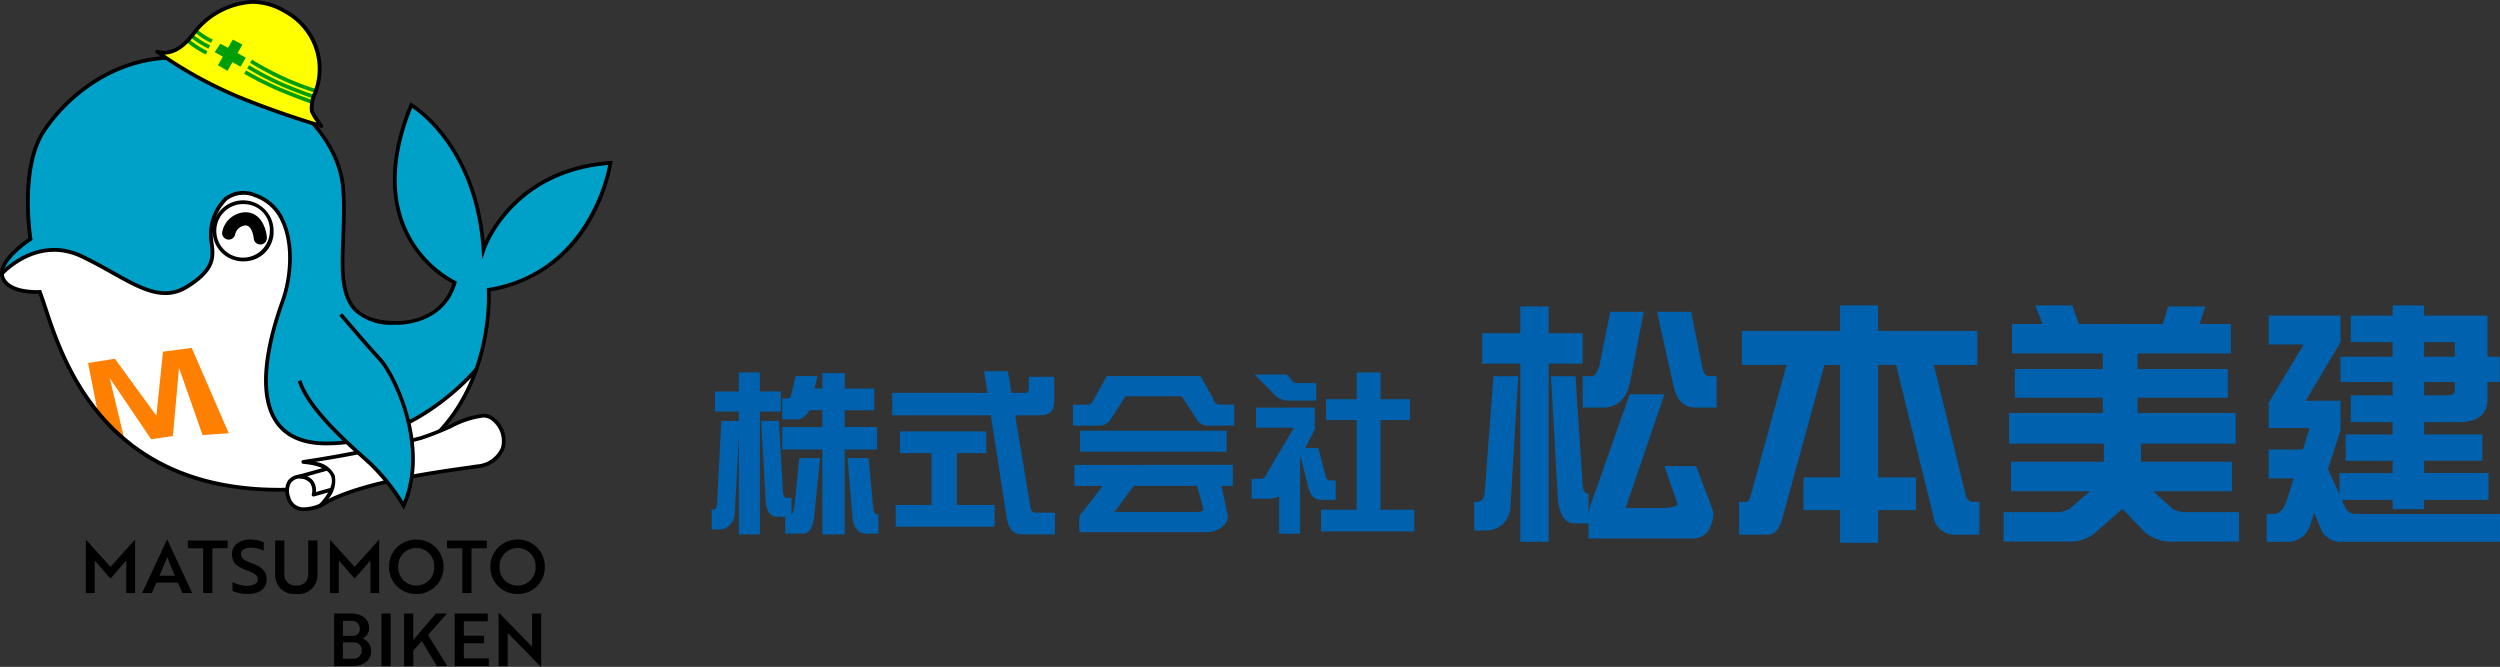 <svg xmlns="http://www.w3.org/2000/svg" xmlns:xlink="http://www.w3.org/1999/xlink" width="274" height="73.088" viewBox="0 0 274 73.088">
  <rect x="0" y="0" width="274" height="73.088" fill="#333333" stroke="none"/>
  <defs>
    <clipPath id="clip-path">
      <rect id="長方形_1606" data-name="長方形 1606" width="67.149" height="56.008" fill="none"/>
    </clipPath>
    <clipPath id="clip-path-2">
      <rect id="長方形_1607" data-name="長方形 1607" width="196" height="26.024" fill="none"/>
    </clipPath>
  </defs>
  <g id="logo" transform="translate(7916 17881)">
    <g id="グループ_1" data-name="グループ 1" transform="translate(-7916 -17881)" clip-path="url(#clip-path)">
      <path id="パス_613" data-name="パス 613" d="M36.588,129.852c-9.883,0-6.174-11.8-4.82-15.572s1.406-10.077-2.95-11.606c-4.056-1.424-5.078,3.143-4.884,4.77s.725,3.161-2.66,5.24-6.529-.967-11.51-3.337C4.832,107,1.08,111.158,1.007,111.24a1.305,1.305,0,0,0,.079.418c.679,1.81,4.072,1.583,4.072,1.583,1.7,4.3,4.977,21.681,26.241,21.681,13.972,0,19.476-7.1,21.626-13.215-.045.056-6.588,8.145-16.437,8.145" transform="translate(-0.799 -81.246)" fill="#fff"/>
      <path id="パス_614" data-name="パス 614" d="M67.7,42.124c-11.084.792-13.912,9.5-13.912,9.5C53,39.862,45.874,35.79,45.874,35.79c-5.995,14.478,4.751,19.454,4.751,19.454-1.357,4.637-6.334,4.411-6.334,4.411-8.257,0-5.316-7.126-5.882-14.7S27.89,30.587,19.859,30.587c-6.447,0-11.537,3.959-14.252,8.031s-1.47,11.848-1.47,11.848S.948,52.521,1,54.261c.073-.082,3.825-4.239,8.758-1.892,4.981,2.37,8.124,5.416,11.51,3.337s2.853-3.614,2.66-5.24.828-6.194,4.884-4.77c4.356,1.529,4.3,7.834,2.95,11.606S26.7,72.874,36.585,72.874c9.849,0,16.392-8.09,16.437-8.145a23.9,23.9,0,0,0,1.335-8.692C66.007,54.113,67.7,42.124,67.7,42.124" transform="translate(-0.796 -24.268)" fill="#00a1c8"/>
      <path id="パス_615" data-name="パス 615" d="M54.923,184.97l-.723,7.022-4.545-6.247-2.944.465,1.063,5.389a22.587,22.587,0,0,0,2.918,2.973l-1.605-6.708,4.545,6.709,2.376-.356.671-7.489,2.583,7.386,2.867-.207-4.055-9.349Z" transform="translate(-37.06 -146.427)" fill="#ff7f00"/>
      <path id="パス_616" data-name="パス 616" d="M30.6,77.357c-19.221,0-23.862-14.092-25.844-20.109-.2-.61-.377-1.145-.536-1.565-.694.022-3.48,0-4.126-1.724-.667-1.778,2.38-3.951,3.023-4.385-.157-1.079-1.043-8.014,1.522-11.863,2.618-3.927,7.782-8.123,14.423-8.123,7.954,0,18.171,6.717,18.755,14.556.059.789.08,1.565.08,2.331,0,1.041-.04,2.061-.079,3.061-.035.9-.068,1.763-.068,2.577,0,2.186.24,4.014,1.343,5.16.9.931,2.334,1.384,4.4,1.384.2.008,4.725.158,6.085-4.1a12.538,12.538,0,0,1-4.549-4.294c-1.793-2.828-3.274-7.786-.144-15.346l.09-.217.2.116c.07.04,6.885,4.059,7.952,15.153,1.032-2.194,4.668-8.2,13.76-8.846l.255-.018-.036.253a19.566,19.566,0,0,1-2.33,6.31,15.545,15.545,0,0,1-11.006,7.746c.049,1.338.1,9.508-5.426,15.449-4.008,4.308-9.98,6.492-17.75,6.492M4.5,55.253l.055.14c.177.449.372,1.04.6,1.725C7.1,63.05,11.679,76.943,30.6,76.943c7.649,0,13.518-2.139,17.445-6.358,5.883-6.321,5.316-15.239,5.31-15.328l-.013-.188.186-.031c10.429-1.721,12.8-11.744,13.131-13.482-10.6.891-13.438,9.253-13.466,9.338l-.331,1.019-.072-1.069c-.7-10.411-6.46-14.77-7.614-15.542-2.329,5.761-2.26,10.854.2,14.739a12.1,12.1,0,0,0,4.536,4.221l.161.075-.05.171c-1.365,4.665-6.331,4.566-6.536,4.56q-.161,0-.318,0a6.011,6.011,0,0,1-4.362-1.493l0,0-.011-.012C37.6,56.31,37.34,54.4,37.34,52.121c0-.825.034-1.7.069-2.6.038-1,.078-2.014.078-3.049,0-.755-.021-1.521-.079-2.3C36.838,36.54,26.845,30,19.064,30c-6.479,0-11.521,4.1-14.08,7.939C2.347,41.9,3.534,49.562,3.546,49.64l.021.133-.113.073c-1,.644-3.481,2.612-2.972,3.967.617,1.645,3.832,1.452,3.865,1.45Z" transform="translate(0 -23.474)"/>
      <path id="パス_617" data-name="パス 617" d="M156.569,255.618c-.665.507-3.493,1.6-4.1-.57-.617-2.222,1.219-2.281,1.219-2.281l2.969.109.892,1.656Z" transform="translate(-120.872 -200.545)" fill="#fff"/>
      <path id="パス_618" data-name="パス 618" d="M153.467,255.76a1.879,1.879,0,0,1-1.987-1.45,2.155,2.155,0,0,1,.167-1.9,1.725,1.725,0,0,1,1.245-.639l2.983.109a.207.207,0,0,1,.174.108l.892,1.656a.208.208,0,0,1-.029.237l-.984,1.087a.233.233,0,0,1-.028.025,4.666,4.666,0,0,1-2.433.77m-.576-3.579a1.326,1.326,0,0,0-.913.474,1.783,1.783,0,0,0-.1,1.545,1.481,1.481,0,0,0,1.588,1.147,4.287,4.287,0,0,0,2.168-.675l.873-.964-.766-1.423-2.851-.1Z" transform="translate(-120.078 -199.752)"/>
      <path id="パス_619" data-name="パス 619" d="M162.6,250.617l-2.194.618a1.532,1.532,0,0,0-1.542-1.992l3.268-.918a1.573,1.573,0,0,1,.469,2.291" transform="translate(-126.042 -197.021)" fill="#fff"/>
      <path id="パス_620" data-name="パス 620" d="M159.613,250.649a.207.207,0,0,1-.2-.248,1.46,1.46,0,0,0-.2-1.256,1.637,1.637,0,0,0-1.141-.489.207.207,0,0,1-.056-.405l3.268-.918a.208.208,0,0,1,.153.017,1.779,1.779,0,0,1,.795.988,2.047,2.047,0,0,1-.242,1.584.207.207,0,0,1-.126.1l-2.194.618a.216.216,0,0,1-.056.008m-.7-2.221a1.626,1.626,0,0,1,.619.455,1.693,1.693,0,0,1,.332,1.273l1.8-.507a1.6,1.6,0,0,0,.17-1.191,1.353,1.353,0,0,0-.528-.7Z" transform="translate(-125.249 -196.228)"/>
      <path id="パス_621" data-name="パス 621" d="M160.9,225.609a124.251,124.251,0,0,0,12.9-2.618c3.646-1.139,6.546-3.415,7.987-1.99,2.047,2.025,1.131,4.637-1.81,5.09s-12.894,1.583-17.192,4.3c0,0,4.3-4.21-1.884-4.779" transform="translate(-127.655 -174.981)" fill="#fff"/>
      <path id="パス_622" data-name="パス 622" d="M161.986,229.8a.207.207,0,0,1-.145-.354c.018-.018,1.771-1.757,1.319-3.026-.273-.766-1.308-1.237-3.077-1.4a.207.207,0,0,1-.012-.41A124.789,124.789,0,0,0,172.94,222a30.674,30.674,0,0,0,3.268-1.295,10.274,10.274,0,0,1,3.589-1.16,1.8,1.8,0,0,1,1.336.514,3.217,3.217,0,0,1,1.038,3.285,3.473,3.473,0,0,1-2.961,2.156c-.343.053-.781.115-1.294.187-3.914.554-12.059,1.706-15.82,4.081a.2.2,0,0,1-.11.032m-.563-4.987a2.677,2.677,0,0,1,2.126,1.469,3.032,3.032,0,0,1-.688,2.586c4.119-2.052,11.365-3.077,15-3.591.511-.072.947-.134,1.288-.186a3.076,3.076,0,0,0,2.631-1.875,2.823,2.823,0,0,0-.935-2.864,1.411,1.411,0,0,0-1.046-.4,10.1,10.1,0,0,0-3.422,1.124,31.042,31.042,0,0,1-3.312,1.312,108.9,108.9,0,0,1-11.639,2.42" transform="translate(-126.861 -174.187)"/>
      <path id="パス_623" data-name="パス 623" d="M35.988,129.256c-2.6,0-4.486-.811-5.611-2.409-2.314-3.289-.953-9.124.6-13.439.889-2.476,1.234-6.132,0-8.719a4.86,4.86,0,0,0-2.827-2.623,3.029,3.029,0,0,0-3.059.318,5.361,5.361,0,0,0-1.552,4.233c.015.13.033.26.051.39.206,1.509.419,3.069-2.808,5.051-2.66,1.634-5.175.227-8.36-1.556-1.049-.587-2.133-1.193-3.346-1.771C4.29,106.455.595,110.537.558,110.578L.249,110.3c.039-.044,3.94-4.355,9-1.946,1.225.583,2.316,1.193,3.37,1.783,3.187,1.783,5.489,3.071,7.943,1.564,3-1.841,2.811-3.2,2.615-4.643-.018-.132-.036-.264-.052-.4a5.709,5.709,0,0,1,1.7-4.6,3.414,3.414,0,0,1,3.454-.385,5.259,5.259,0,0,1,3.064,2.835c1.282,2.694.93,6.479.012,9.036-2.143,5.97-2.373,10.609-.647,13.062,1.043,1.482,2.817,2.234,5.273,2.234,9.666,0,16.212-7.989,16.277-8.07l.322.259c-.066.082-6.731,8.224-16.6,8.224" transform="translate(-0.198 -80.444)"/>
      <path id="パス_624" data-name="パス 624" d="M163.377,166.807s2.892,3.409,4.339,4.958,5.434,9.454,2.562,15.987a23.305,23.305,0,0,0-3.608-4.558c-1.958-1.78-6.749-5.8-7.806-9.113" transform="translate(-126.042 -132.344)" fill="#00a1c8"/>
      <path id="パス_625" data-name="パス 625" d="M169.549,187.69l-.2-.345a23.263,23.263,0,0,0-3.569-4.511c-.195-.177-.418-.376-.662-.6-2.178-1.948-6.233-5.574-7.2-8.608l.393-.126c.935,2.927,4.935,6.5,7.084,8.426.246.219.469.419.665.6a22.765,22.765,0,0,1,3.433,4.262c2.58-6.481-1.393-14.021-2.677-15.4-1.433-1.535-4.316-4.932-4.345-4.966l.315-.267c.029.034,2.906,3.423,4.332,4.951,1.346,1.442,5.565,9.467,2.6,16.211Z" transform="translate(-125.286 -131.831)"/>
      <path id="パス_626" data-name="パス 626" d="M83.389,6.46a46.2,46.2,0,0,0,8.989,4.984c4.972,2.014,9,3.151,9,3.151a12.431,12.431,0,0,1-1.033-1.6,3.952,3.952,0,0,1,.31-1.911A7.142,7.142,0,0,0,97.5,2.1C92.391-1,88.259,3.387,87.743,4.007S85.693,7.112,83.389,6.46" transform="translate(-66.161 -0.793)" fill="#ff0"/>
      <path id="パス_627" data-name="パス 627" d="M117.231,20.983,115.6,23.8l1.059.609,1.627-2.871Z" transform="translate(-91.72 -16.648)" fill="#009e06"/>
      <path id="パス_628" data-name="パス 628" d="M113.875,24.087l.622-.926,2.792,1.534-.581.993Z" transform="translate(-90.348 -18.376)" fill="#009e06"/>
      <path id="パス_629" data-name="パス 629" d="M105,17.058a7.4,7.4,0,0,1-1.825-1.191l.287-.3a7.134,7.134,0,0,0,1.716,1.116Z" transform="translate(-81.86 -12.352)" fill="#009e06"/>
      <path id="パス_630" data-name="パス 630" d="M102.776,19.656a10.6,10.6,0,0,1-2.039-1.292l.266-.317a10.387,10.387,0,0,0,1.951,1.235Z" transform="translate(-79.925 -14.319)" fill="#009e06"/>
      <path id="パス_631" data-name="パス 631" d="M100.887,22.318a11,11,0,0,1-2.156-1.411l.27-.313a10.766,10.766,0,0,0,2.064,1.351Z" transform="translate(-78.333 -16.339)" fill="#009e06"/>
      <path id="パス_632" data-name="パス 632" d="M139.771,35.271a30.573,30.573,0,0,1-3.144-1.169,35.511,35.511,0,0,1-4-2.106l.218-.351a35.053,35.053,0,0,0,3.949,2.077,30.2,30.2,0,0,0,3.1,1.152Z" transform="translate(-105.222 -25.106)" fill="#009e06"/>
      <path id="パス_633" data-name="パス 633" d="M138.353,38.238c-.015,0-1.515-.5-3.412-1.307a33.576,33.576,0,0,1-3.824-1.99l.217-.352A33.08,33.08,0,0,0,135.1,36.55c1.881.8,3.364,1.29,3.379,1.295Z" transform="translate(-104.028 -27.443)" fill="#009e06"/>
      <path id="パス_634" data-name="パス 634" d="M136.874,41.009c-.018-.006-1.764-.613-3.66-1.42a36.379,36.379,0,0,1-3.7-1.868l.21-.356a35.955,35.955,0,0,0,3.651,1.844c1.882.8,3.616,1.4,3.633,1.41Z" transform="translate(-102.757 -29.645)" fill="#009e06"/>
      <path id="パス_635" data-name="パス 635" d="M122.019,116.1a.723.723,0,0,1-.72-.67c0-.012-.138-1.422-.906-1.422a1.254,1.254,0,0,0-1.131,1,.723.723,0,0,1-1.407-.334,2.678,2.678,0,0,1,2.538-2.108c1.7,0,2.277,1.806,2.348,2.761a.723.723,0,0,1-.668.775l-.054,0" transform="translate(-93.491 -89.303)"/>
      <path id="パス_636" data-name="パス 636" d="M118.107,113a3.345,3.345,0,1,1,3.115-3.337A3.235,3.235,0,0,1,118.107,113m0-6.261a2.933,2.933,0,1,0,2.7,2.924,2.823,2.823,0,0,0-2.7-2.924" transform="translate(-91.234 -84.36)"/>
      <path id="パス_637" data-name="パス 637" d="M100.585,14.008a.208.208,0,0,1-.056-.008c-.04-.011-4.1-1.163-9.022-3.158a46.844,46.844,0,0,1-9.034-5.01.207.207,0,0,1,.179-.365,2.587,2.587,0,0,0,.7.1c1.539,0,2.671-1.49,3.216-2.206.086-.113.159-.209.219-.281A8.947,8.947,0,0,1,93.017,0a7.282,7.282,0,0,1,3.8,1.127,7.336,7.336,0,0,1,3.237,9.235,3.825,3.825,0,0,0-.3,1.8,11.52,11.52,0,0,0,.977,1.492.207.207,0,0,1-.142.356h0M83.4,5.981a46.491,46.491,0,0,0,8.258,4.479c3.825,1.55,7.121,2.587,8.4,2.974a5.958,5.958,0,0,1-.718-1.193,3.959,3.959,0,0,1,.319-2.023A6.942,6.942,0,0,0,96.6,1.479,6.877,6.877,0,0,0,93.017.412a8.5,8.5,0,0,0-5.91,2.933c-.057.068-.126.159-.208.267-.579.762-1.778,2.339-3.5,2.368" transform="translate(-65.367 0.001)"/>
    </g>
    <g id="グループ_3" data-name="グループ 3" transform="translate(-7838 -17847.531)" clip-path="url(#clip-path-2)">
      <path id="パス_638" data-name="パス 638" d="M7.582,15.921v2.207h-2.3V31.584h-2.3v-11l-.441,8.5a2.01,2.01,0,0,1-.5,1.42,1.568,1.568,0,0,1-1.19.538H0V28.877H.134q.441,0,.461-.748l.461-8.983H2.975V18.129H.364V15.921h2.61V13.829h2.3v2.092Zm-2.15,3.225H7.371l.441,7.831q.076.614.4.614h.537v1.785q.231-.154.327-.826L9.6,23.215h2.284L11.229,29.7q-.212,1.8-1.248,1.8H8.062V29.645H7.14q-1.075,0-1.228-1.766Zm3.782-4.914h2.38l-.326,1.363h.864V13.905h2.457v1.689h3.225v2.38H14.588v1.842h3.532v2.457H14.588v9.31H12.131v-9.31h-4.4V19.817h4.4V17.975H10.672a1.492,1.492,0,0,1-1.536,1h-1.4V16.689h.634q.21,0,.345-.422Zm5.681,8.983h2.3l.518,5.586q.135.633.557.633v2.073H16.968q-1.324,0-1.535-1.766Z" transform="translate(0 -6.483)" fill="#0062ae"/>
      <path id="パス_639" data-name="パス 639" d="M52.224,14.191h2.784v2.744q0,1.479-1.613,1.478H50.727l1.651,9.981q.135.691.557.691h2.15v2.38H51.457q-1.44,0-1.689-2.015L48.059,18.413H37.253V15.956H47.695l-.384-2.38h2.61l.4,2.38H51.86q.364,0,.364-.48ZM47.56,20.179v2.38H44.336v5.682h4.146v2.38H37.637v-2.38h3.916V22.559H38.1v-2.38Z" transform="translate(-17.463 -6.364)" fill="#0062ae"/>
      <path id="パス_640" data-name="パス 640" d="M78.247,14.588H88.516l1.305,2.322q.326.806.71.806H92.22v2.3H89.283a1.4,1.4,0,0,1-1.19-.71L86.462,16.8H80.3l-1.631,2.514a1.407,1.407,0,0,1-1.19.71H74.542v-2.3h1.689q.383,0,.729-.806Zm13.82,9.731v2.3H81.2l-2.112,2.86H88.3q.537,0,.538-.4l-.732-2.567H90.8L91.529,30a1.5,1.5,0,0,1-.6,1.075,2.525,2.525,0,0,1-1.708.614H75.233V30.1a1.1,1.1,0,0,1,.4-.653l2.169-2.821H74.7v-2.3Zm-.691-1.44H75.31v-2.3H91.375Z" transform="translate(-34.944 -6.839)" fill="#0062ae"/>
      <path id="パス_641" data-name="パス 641" d="M111.877,17.687h6.45v2.38l-1.056,2.054h1.44l.768,2.975q.134.575.461.576h.672V27.8h-1.536q-1.132,0-1.459-1.343L116.79,23.1l-.077.173v8.234h-2.3V27.419a2.635,2.635,0,0,1-1.248.249H111.4V25.5h.845q.518,0,.595-.192l3.186-5.412h-4.146Zm-.141-3.628h3.519l.671.768a.429.429,0,0,0,.384.173h2.169v1.919h-3.071a2.07,2.07,0,0,1-1.536-.691Zm17.013,2.707V19.05h-3.225v9.828h3.7v2.38H119v-2.38h3.916V19.05h-3.359V16.766h3.359V13.829h2.61v2.937Z" transform="translate(-52.221 -6.483)" fill="#0062ae"/>
      <path id="パス_642" data-name="パス 642" d="M159.441,7.858h2.717l-.84,14.119a2.879,2.879,0,0,1-.84,2.073,2.7,2.7,0,0,1-1.9.728H157.34V21.641h.224q.868,0,.924-1.092Zm9.777-4.706V6.486h-3.725V26.011h-3.11V6.486h-4.174V3.152h4.174V.211h3.11V3.152Zm-3.474,4.706h2.69l.784,11.99q.112.869.56.869h.084v2.605a4.9,4.9,0,0,1,.364-1.737l4.146-11.738h3.81l-4.258,12.466h3.586q2.1,0,2.1-.476l-1.429-4.118h3.474l1.9,5.042a3.7,3.7,0,0,1-.672,2.185,2.137,2.137,0,0,1-1.345.7H169.862V23.994h-1.541q-1.541,0-1.821-2.689ZM172.243.8h3.67L174.4,8.587q-.617,2.718-2.97,2.717h-2.213V7.858h.981q.532,0,.869-1.2Zm5.126,0H181.1l1.2,5.911q.2,1.149.7,1.148h.9V11.3h-2.353q-1.877,0-2.409-2.521Z" transform="translate(-73.758 -0.099)" fill="#0062ae"/>
      <path id="パス_643" data-name="パス 643" d="M238.081,2.8V6.527h-4.76l3.416,13.979q.2,1.037.868,1.036h.7v3.586h-2.689a2.3,2.3,0,0,1-2.353-2.045L229.176,6.527h-1.963V18.853h4.146v3.586h-4.146v3.586h-4.174V22.439h-4.006V18.853h4.006V6.527h-1.71l-4.509,16.416q-.477,2.185-1.709,2.185h-3.137V21.542h.785q.335,0,.5-.728l3.921-14.287h-4.9V2.8h10.757V0h4.174V2.8Z" transform="translate(-99.369 0)" fill="#0062ae"/>
      <path id="パス_644" data-name="パス 644" d="M291.568,17.144v3.222H282.94l2.157,1.957a3.058,3.058,0,0,0,1.541.34h5.715v3.222H285.4a4.679,4.679,0,0,1-3.333-.981L279.578,22.3l-3.025,2.633a4.2,4.2,0,0,1-3.025.952h-6.975V22.663h5.63a3.032,3.032,0,0,0,1.569-.34l2.269-1.957h-8.656V17.144h10.169V14.737H281.6v2.407ZM270.026,0h4.034l.756,2.045H284l.589-1.933h4.062l-.616,1.933h3.418V5.267H281.231V6.975h9.889v3.137h-9.889v1.681h10.757v3.362H267.14V11.794h10.281V10.113h-9.637V6.975h9.637V5.267h-9.945V2.045h3.334Z" transform="translate(-124.954 0)" fill="#0062ae"/>
      <path id="パス_645" data-name="パス 645" d="M330.032,1.12h4.595V0h3.445V1.12h6.947V5.63h1.345V8.4h-1.345v1.821q0,2.578-3.137,2.577h-3.81v1.345h6.387v2.885h-6.387v1.345h7.059v2.942h-7.059v1.008h-3.445V21.318h-5.575l.42.9a1.228,1.228,0,0,0,1.232.644h15.687v3.053H329.108a2.4,2.4,0,0,1-2.465-1.709l-.616-1.485-.42,1.317a2.6,2.6,0,0,1-2.661,1.877h-2.129V22.859h.812q.841,0,1.345-1.345l.812-2.549H321.04V15.8h3.754l.728-2.353H321.04V10.673l3.838-6.387H321.04V1.12h7.872V4.034l-3.81,6.416h3.81V13.7l-1.373,4.258L328.8,20.7V18.376h5.827V17.032h-5.154V14.147h5.154V12.8h-4.595V9.861h4.595V8.4h-5.715V5.63h5.715v-1.6h-4.595Zm8.04,4.51h3.362v-1.6h-3.362Zm0,2.773V9.861h2.578q.784,0,.784-.532V8.4Z" transform="translate(-150.392 0)" fill="#0062ae"/>
    </g>
    <path id="パス_647" data-name="パス 647" d="M-47.888-1.584c.5-.576,1.008-1.152,1.5-1.736l.232-.224V0h.96V-5.848h-.016l-2.68,2.976-2.68-2.976h-.016V0h.968V-3.544l.224.224ZM-44.424,0h1.056l.512-1.144H-40.5L-39.992,0h1.056l-2.728-5.848H-41.7Zm1.9-1.9c.312-.7.608-1.44.856-2.04.24.656.512,1.3.84,2.04Zm7.48-3.016V-5.76h-4.368v.848h1.68V0h1.008V-4.912ZM-32.832.1c1.288,0,2.056-.608,2.056-1.616,0-.912-.576-1.36-1.632-1.752-.88-.32-1.184-.592-1.184-1,0-.44.44-.712,1.1-.712a3.111,3.111,0,0,1,1.4.344v-.944a4.03,4.03,0,0,0-1.472-.288c-1.168,0-2.008.608-2.008,1.616,0,.936.56,1.384,1.616,1.76.88.312,1.208.56,1.208,1.016,0,.312-.248.52-.656.616a2.153,2.153,0,0,1-.576.064,3.715,3.715,0,0,1-1.536-.416v.984A4.575,4.575,0,0,0-32.832.1Zm7.624-5.864h-1.008v3.616a1.2,1.2,0,0,1-1.312,1.32,1.206,1.206,0,0,1-1.312-1.32V-5.76h-1v3.7A2.069,2.069,0,0,0-27.528.1a2.072,2.072,0,0,0,2.32-2.16Zm4.072,4.176c.5-.576,1.008-1.152,1.5-1.736l.232-.224V0h.96V-5.848h-.016l-2.68,2.976-2.68-2.976h-.016V0h.968V-3.544l.224.224Zm3.776-1.3A2.929,2.929,0,0,0-14.376.1,2.925,2.925,0,0,0-11.392-2.88a2.939,2.939,0,0,0-2.984-2.984A2.944,2.944,0,0,0-17.36-2.88Zm1.008,0a1.97,1.97,0,0,1,1.976-2.056A1.963,1.963,0,0,1-12.408-2.88,1.959,1.959,0,0,1-14.376-.824,1.965,1.965,0,0,1-16.352-2.88ZM-6.64-4.912V-5.76h-4.368v.848h1.68V0H-8.32V-4.912Zm.384,2.032A2.929,2.929,0,0,0-3.272.1,2.925,2.925,0,0,0-.288-2.88,2.939,2.939,0,0,0-3.272-5.864,2.944,2.944,0,0,0-6.256-2.88Zm1.008,0A1.97,1.97,0,0,1-3.272-4.936,1.963,1.963,0,0,1-1.3-2.88,1.959,1.959,0,0,1-3.272-.824,1.965,1.965,0,0,1-5.248-2.88Z" transform="translate(-7856 -17816)"/>
    <path id="パス_646" data-name="パス 646" d="M-20.272-3.024a1.236,1.236,0,0,0,.728-1.136c0-1.032-.84-1.6-2.016-1.6h-1.824V0h2.008c1.224,0,2.056-.616,2.056-1.656A1.452,1.452,0,0,0-20.272-3.024Zm-2.144-.288v-1.64h.92a.833.833,0,0,1,.928.864.728.728,0,0,1-.488.752,4.747,4.747,0,0,1-.488.024Zm0,.72h1.192a.823.823,0,0,1,.872.888.89.89,0,0,1-.984.9h-1.08ZM-17.184,0V-5.76h-1.008V0Zm2.48-5.76h-1.008V0H-14.7V-1.7l.936-1.032L-12.12,0h1.144l-2.112-3.4,2.08-2.36h-1.208l-2.488,2.9ZM-6.424,0V-.848H-9.16V-2.5h2.216v-.824H-9.16V-4.912h2.616V-5.76h-3.624V0ZM-.688.088V-5.76H-1.68v3.624l-.28-.272-3.36-3.44h-.032V0h.992V-3.616c.1.08.192.176.28.256L-.712.088Z" transform="translate(-7856 -17808)"/>
  </g>
</svg>
